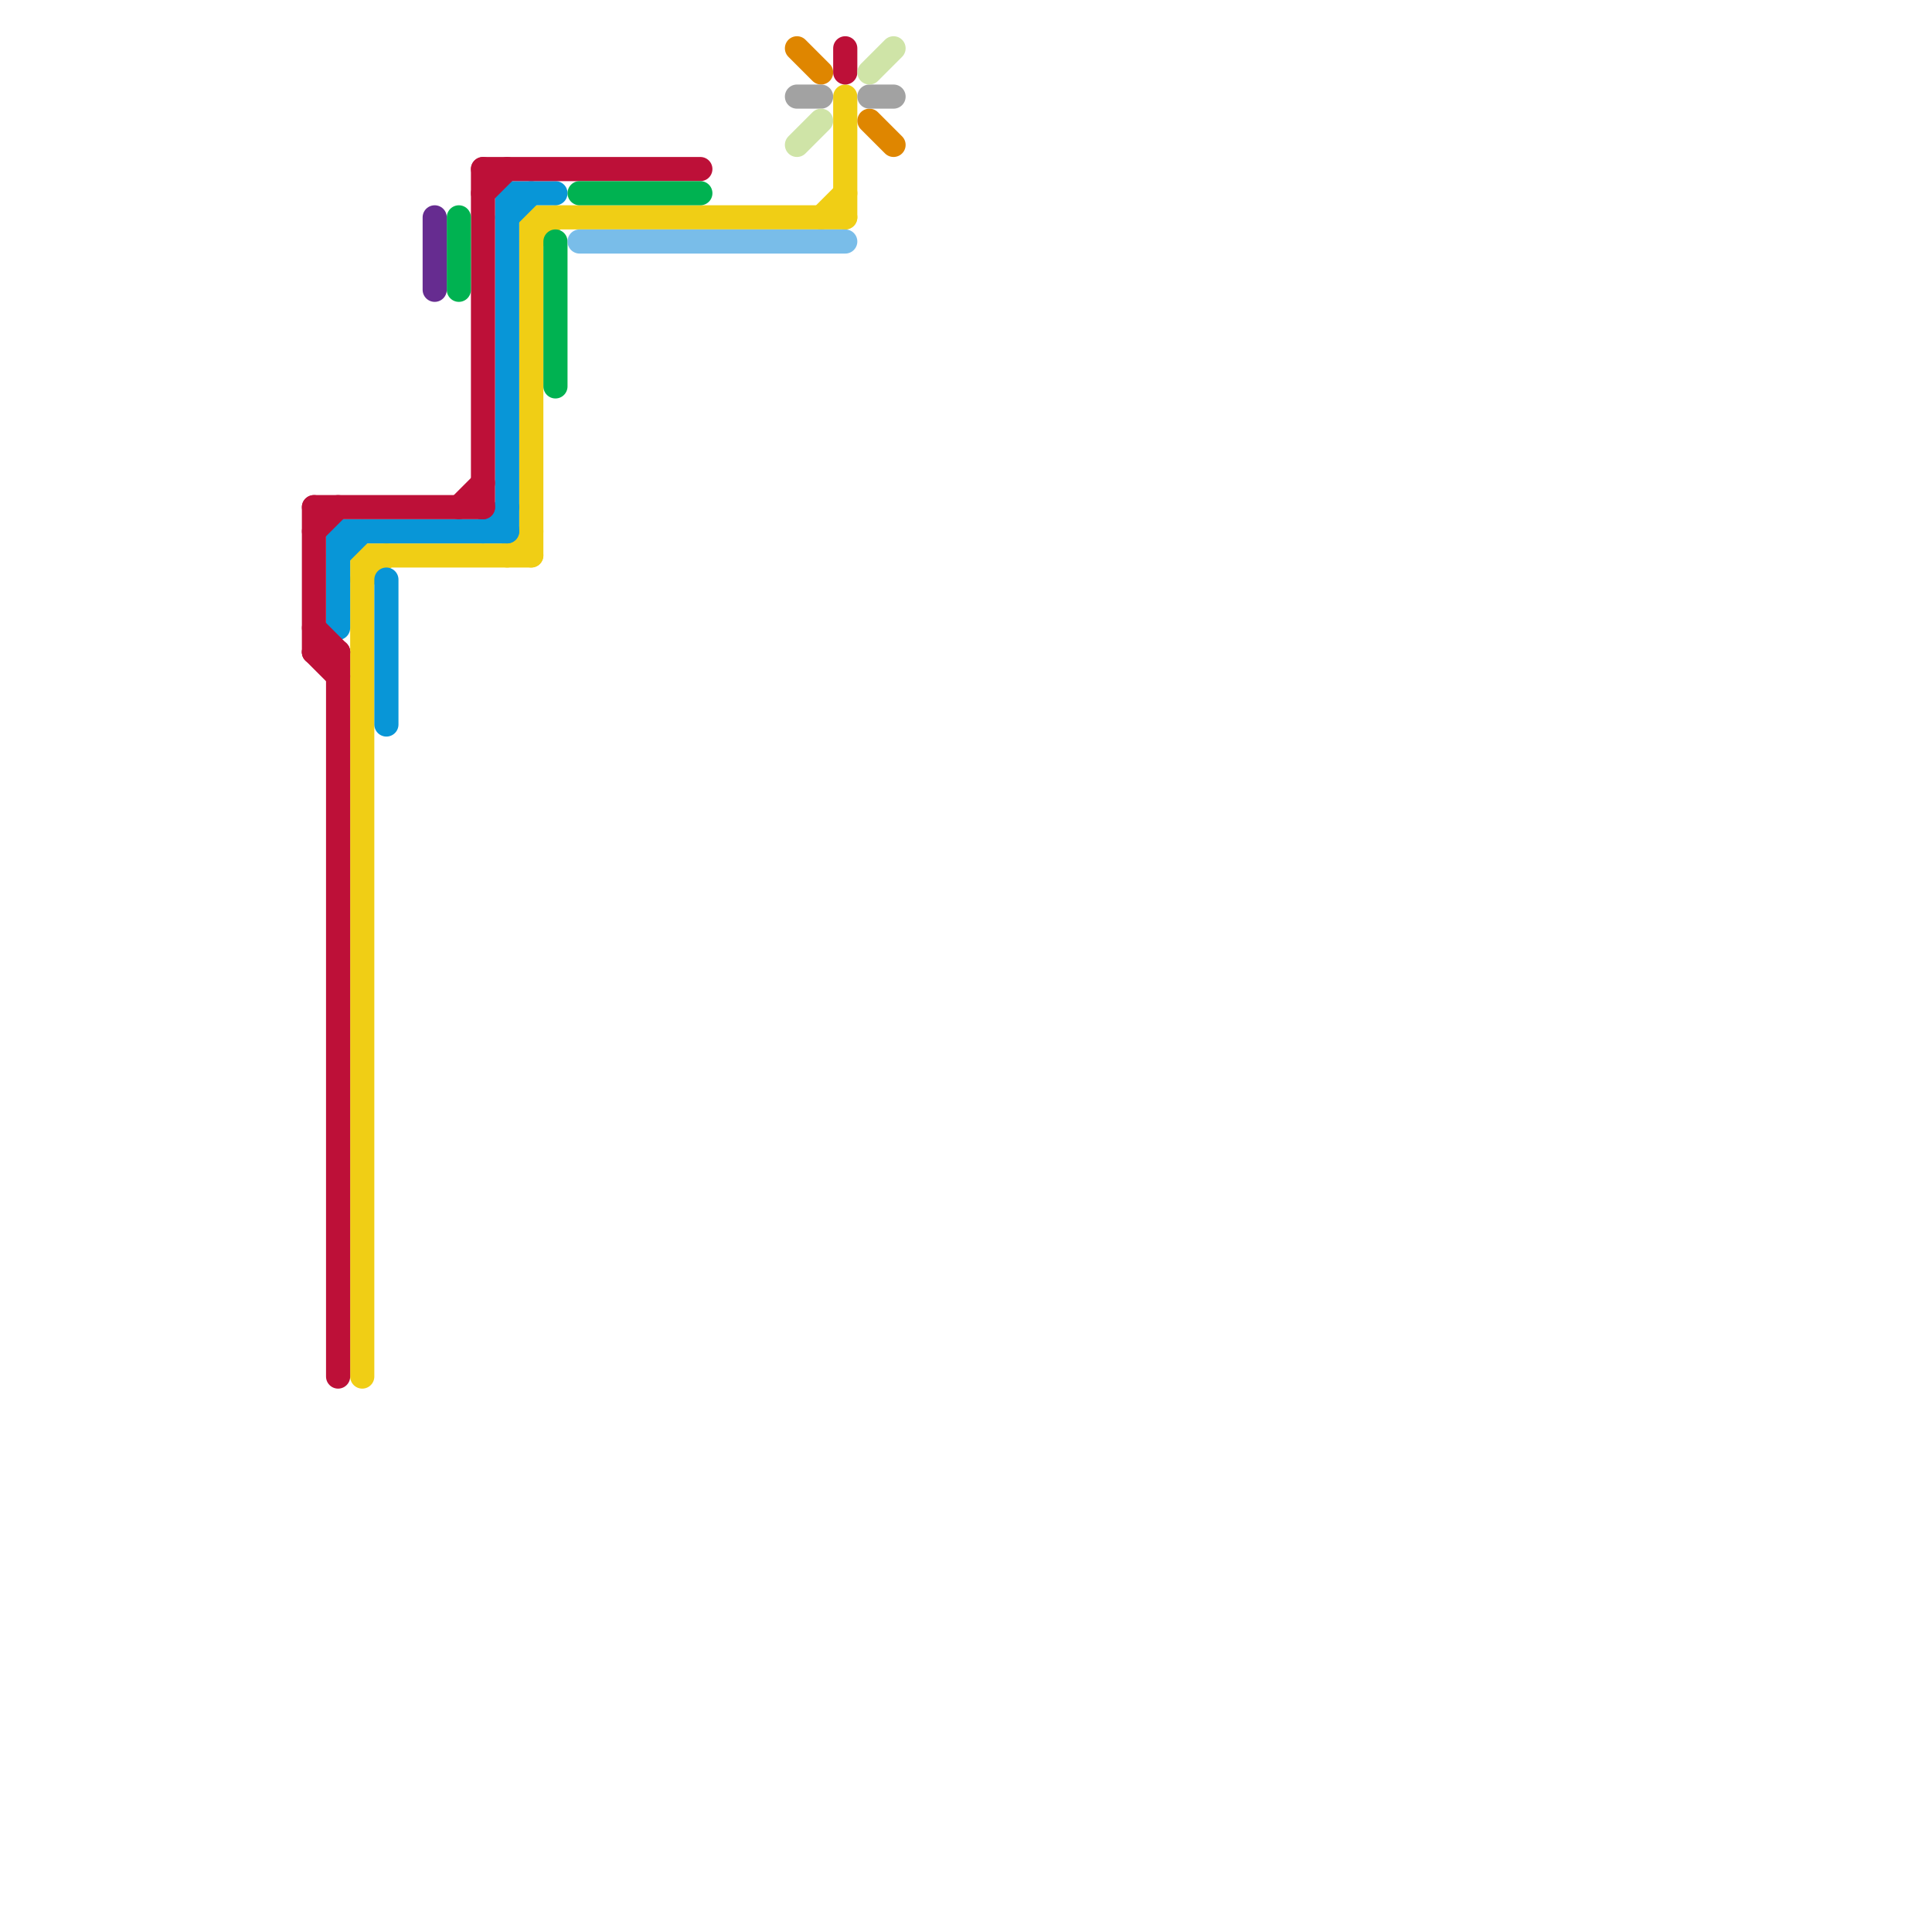 
<svg version="1.1" xmlns="http://www.w3.org/2000/svg" viewBox="0 0 80 80">
<style>text { font: 1px Helvetica; font-weight: 600; white-space: pre; dominant-baseline: central; } line { stroke-width: 1; fill: none; stroke-linecap: round; stroke-linejoin: round; } .c0 { stroke: #f0ce15 } .c1 { stroke: #0896d7 } .c2 { stroke: #df8600 } .c3 { stroke: #bd1038 } .c4 { stroke: #a2a2a2 } .c5 { stroke: #00b251 } .c6 { stroke: #79bde9 } .c7 { stroke: #662c90 } .c8 { stroke: #cfe4a7 } .w1 { stroke-width: 1; }</style><defs><g id="wm-xf"><circle r="1.2" fill="#000"/><circle r="0.9" fill="#fff"/><circle r="0.6" fill="#000"/><circle r="0.3" fill="#fff"/></g><g id="wm"><circle r="0.6" fill="#000"/><circle r="0.3" fill="#fff"/></g></defs><line class="c0 " x1="34" y1="9" x2="35" y2="8"/><line class="c0 " x1="22" y1="10" x2="23" y2="9"/><line class="c0 " x1="21" y1="23" x2="22" y2="22"/><line class="c0 " x1="15" y1="23" x2="15" y2="57"/><line class="c0 " x1="15" y1="24" x2="16" y2="23"/><line class="c0 " x1="22" y1="9" x2="22" y2="23"/><line class="c0 " x1="15" y1="23" x2="22" y2="23"/><line class="c0 " x1="35" y1="4" x2="35" y2="9"/><line class="c0 " x1="22" y1="9" x2="35" y2="9"/><line class="c1 " x1="14" y1="22" x2="21" y2="22"/><line class="c1 " x1="20" y1="22" x2="21" y2="21"/><line class="c1 " x1="21" y1="8" x2="21" y2="22"/><line class="c1 " x1="21" y1="8" x2="23" y2="8"/><line class="c1 " x1="14" y1="22" x2="14" y2="26"/><line class="c1 " x1="16" y1="24" x2="16" y2="30"/><line class="c1 " x1="14" y1="23" x2="15" y2="22"/><line class="c1 " x1="21" y1="9" x2="22" y2="8"/><line class="c2 " x1="36" y1="5" x2="37" y2="6"/><line class="c2 " x1="33" y1="2" x2="34" y2="3"/><line class="c3 " x1="13" y1="21" x2="20" y2="21"/><line class="c3 " x1="13" y1="26" x2="14" y2="27"/><line class="c3 " x1="13" y1="27" x2="14" y2="28"/><line class="c3 " x1="20" y1="7" x2="29" y2="7"/><line class="c3 " x1="19" y1="21" x2="20" y2="20"/><line class="c3 " x1="20" y1="8" x2="21" y2="7"/><line class="c3 " x1="13" y1="21" x2="13" y2="27"/><line class="c3 " x1="13" y1="27" x2="14" y2="27"/><line class="c3 " x1="13" y1="22" x2="14" y2="21"/><line class="c3 " x1="14" y1="27" x2="14" y2="57"/><line class="c3 " x1="35" y1="2" x2="35" y2="3"/><line class="c3 " x1="20" y1="7" x2="20" y2="21"/><line class="c4 " x1="33" y1="4" x2="34" y2="4"/><line class="c4 " x1="36" y1="4" x2="37" y2="4"/><line class="c5 " x1="24" y1="8" x2="29" y2="8"/><line class="c5 " x1="19" y1="9" x2="19" y2="12"/><line class="c5 " x1="23" y1="10" x2="23" y2="16"/><line class="c6 " x1="24" y1="10" x2="35" y2="10"/><line class="c7 " x1="18" y1="9" x2="18" y2="12"/><line class="c8 " x1="36" y1="3" x2="37" y2="2"/><line class="c8 " x1="33" y1="6" x2="34" y2="5"/>
</svg>
